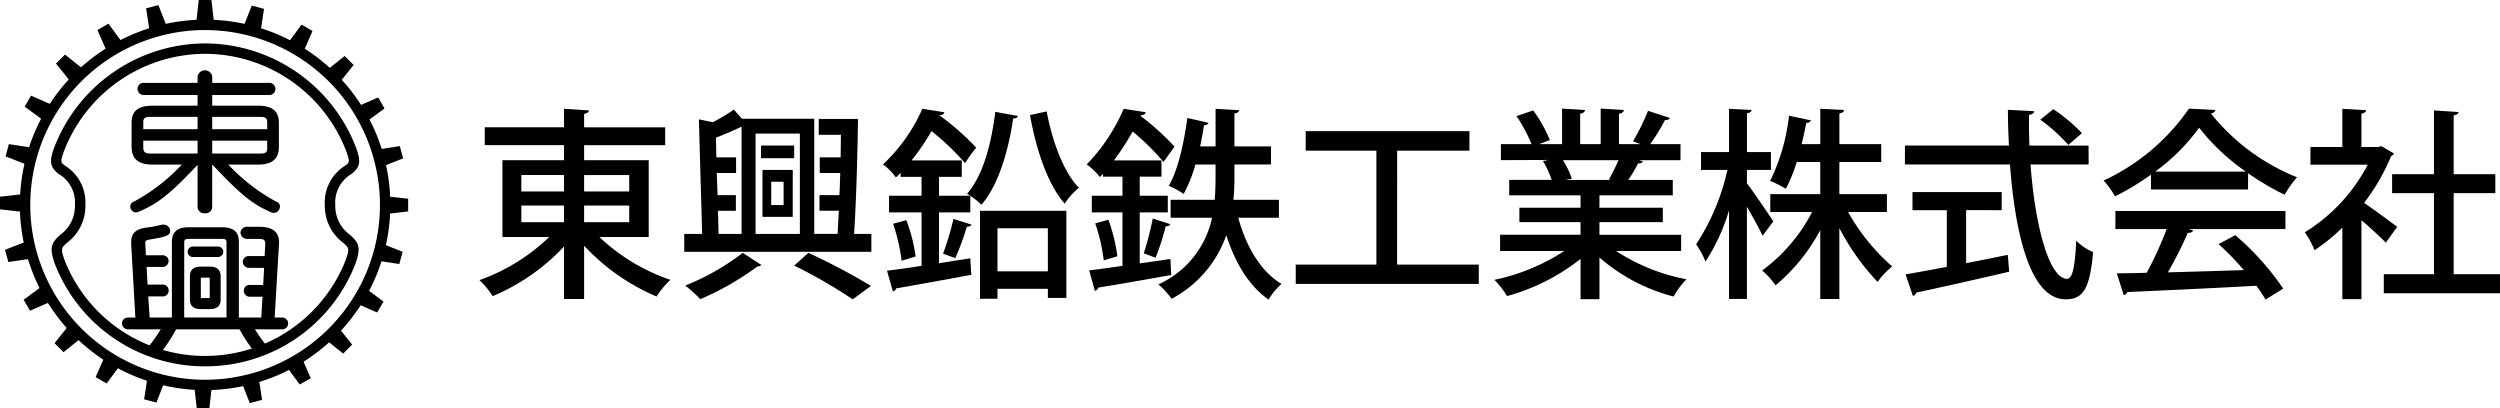 <svg id="シングルフッターロゴ" xmlns="http://www.w3.org/2000/svg" xmlns:xlink="http://www.w3.org/1999/xlink" width="297.407" height="48.556" viewBox="0 0 297.407 48.556">
  <defs>
    <clipPath id="clip-path">
      <rect id="長方形_7910" data-name="長方形 7910" width="297.407" height="48.556"/>
    </clipPath>
    <clipPath id="clip-path-2">
      <path id="パス_35709" data-name="パス 35709" d="M37.175,53.985h0m-17.4-25.1c-.43,1.25-.495,1.7.362,2.339a4.537,4.537,0,0,1,2.179,4.185,4.841,4.841,0,0,1-1.981,4.036c-.84.755-1.038,1.047-.47,2.7a18.582,18.582,0,0,0,34.629,0c.569-1.655.37-1.947-.47-2.7a4.84,4.84,0,0,1-1.981-4.036,4.537,4.537,0,0,1,2.179-4.185c.857-.642.792-1.089.362-2.339a18.582,18.582,0,0,0-34.81,0m17.4-12.073h0Z" transform="translate(-19.47 -16.813)"/>
    </clipPath>
  </defs>
  <g id="グループ_52497" data-name="グループ 52497">
    <g id="グループ_52496" data-name="グループ 52496" clip-path="url(#clip-path)">
      <path id="パス_35657" data-name="パス 35657" d="M185.355,52.74h-5.873a23.137,23.137,0,0,0,8.459,5.1,9.2,9.2,0,0,0-1.643,1.982,25.185,25.185,0,0,1-8.629-6.042v6.332h-2.392V53.876a24.785,24.785,0,0,1-8.484,5.9,10.822,10.822,0,0,0-1.571-1.91,23.026,23.026,0,0,0,8.29-5.124h-5.559V43.6h7.324V41.815H165.85V39.688h9.426v-2.2l2.973.193c-.024.193-.193.338-.58.411v1.6h9.644v2.127h-9.644V43.6h7.686ZM170.2,47.326h5.076V45.368H170.2Zm0,3.65h5.076V48.993H170.2Zm12.834-5.607h-5.366v1.958h5.366Zm0,3.625h-5.366v1.982h5.366Z" transform="translate(-108.181 -24.546)"/>
      <path id="パス_35658" data-name="パス 35658" d="M256.447,38.881c-.048,4.3-.217,9.934-.459,13.68h2.054v2.127h-22.26V52.56h2.127l-.387-13.631,1.668.338a21.778,21.778,0,0,0,2.489-1.5l.967,1.088h8.6v13.7h2.779l.145-2.755h-2.3V47.944h2.369c.048-.87.072-1.74.1-2.635H251.9V43.449h2.49c0-.919.024-1.813.024-2.683h-2.634V38.881Zm-11.48,17.378a.815.815,0,0,1-.483.169,33.435,33.435,0,0,1-6.792,3.891A16.682,16.682,0,0,0,235.9,58.7a28.208,28.208,0,0,0,6.84-3.891Zm-5.172-6.453.073,2.755H242.6V39.8c-.846.411-1.982.894-3.045,1.305l.048,2.345h2.345V45.31h-2.3l.1,2.635h2.175v1.861Zm9.74-9.184h-5.269V52.56h5.269Zm-.677,2.925h-3.94v-1.5h3.94Zm-3.77,1.4h3.6V50.53h-3.6Zm1.039,4.182H247.6v-2.78h-1.474Zm9.692,11.214a56.563,56.563,0,0,0-6.961-4.012l1.692-1.523a75.617,75.617,0,0,1,7.444,3.94Z" transform="translate(-154.381 -24.73)"/>
      <path id="パス_35659" data-name="パス 35659" d="M310.912,49.815v6.042l3.722-.58.121,1.958c-3.311.628-6.767,1.233-8.942,1.62a.493.493,0,0,1-.387.362l-.7-2.465c1.136-.145,2.562-.338,4.109-.58V49.815h-3.867V47.833h3.867V45.586h-2.49V45.1c-.169.193-.362.363-.556.556a6.721,6.721,0,0,0-1.547-1.547,20.2,20.2,0,0,0,4.689-6.622l2.61.411c-.024.218-.193.338-.531.338l-.025.048a31.13,31.13,0,0,1,4.351,3.819c-.6.749-.967,1.305-1.329,1.837a29.241,29.241,0,0,0-3.988-3.795,27.849,27.849,0,0,1-2.369,3.481h5.97v1.958h-2.707v2.248h3.722v1.982Zm-4.447,5.752a22.319,22.319,0,0,0-1.015-4.4l1.571-.435a19.376,19.376,0,0,1,1.112,4.326Zm8.314-4.3c-.072.169-.266.242-.556.242a30.3,30.3,0,0,1-1.378,3.746l-1.45-.532a32.722,32.722,0,0,0,1.233-4.133Zm5.511-12.931c-.049.217-.242.314-.556.314-.6,4.037-1.789,7.952-3.77,10.248a9.687,9.687,0,0,0-1.716-1.305c1.837-2.055,2.877-5.8,3.36-9.74Zm-4.5,21.753V49.622h10.272V59.991h-2.2V58.9h-5.994v1.185Zm8.072-8.387h-5.994v5.124h5.994Zm-.145-13.9c.677,3.553,2.006,7.227,3.843,9.088a7.463,7.463,0,0,0-1.692,1.885c-2.03-2.3-3.383-6.381-4.133-10.538Z" transform="translate(-199.205 -24.546)"/>
      <path id="パス_35660" data-name="パス 35660" d="M380.76,55.882c1.184-.169,2.441-.338,3.65-.532l.1,1.909c-3.215.58-6.55,1.16-8.677,1.5a.519.519,0,0,1-.411.387l-.677-2.441c1.112-.121,2.465-.314,3.964-.532V49.815h-3.65V47.833h3.65V45.561h-2.32v-.338l-.363.387a7.665,7.665,0,0,0-1.571-1.5,22.043,22.043,0,0,0,4.4-6.622l2.61.411c-.048.218-.217.338-.532.338l-.048.121a30.771,30.771,0,0,1,4.012,3.625l-1.305,1.837a27.564,27.564,0,0,0-3.674-3.625,31.634,31.634,0,0,1-2.224,3.432h5.656v1.933H380.76v2.272H384.1v1.982H380.76Zm-4.278-.362a21.545,21.545,0,0,0-1.015-4.4l1.571-.435a20.652,20.652,0,0,1,1.063,4.35Zm7.928-4.3c-.1.17-.266.242-.556.242a29.368,29.368,0,0,1-1.209,3.746l-1.4-.532a35.635,35.635,0,0,0,1.063-4.133Zm12.907-.773h-4.834c.942,3.432,2.634,6.357,5.148,7.879a7.748,7.748,0,0,0-1.547,1.861c-2.369-1.668-3.964-4.375-5.027-7.662a13.6,13.6,0,0,1-6.5,7.565,10.325,10.325,0,0,0-1.571-1.716,11.24,11.24,0,0,0,6.381-7.927h-4.93V48.317h5.245c.072-.967.1-1.909.1-2.8v-1.4h-2.393a17.077,17.077,0,0,1-1.4,3.5,11.1,11.1,0,0,0-1.764-.967c1.063-1.837,1.788-5,2.2-8.072l2.513.58c-.048.169-.218.29-.532.29-.121.822-.29,1.668-.459,2.514h1.837V37.489l2.8.169c-.024.193-.193.338-.556.387V41.96h4.351v2.151h-4.351v1.4c0,.895-.024,1.837-.121,2.8h5.414Z" transform="translate(-245.176 -24.546)"/>
      <path id="パス_35661" data-name="パス 35661" d="M458.542,61.069h9.716v2.3H446.482v-2.3h9.595V47.51h-8.411V45.19h19.481v2.32h-8.6Z" transform="translate(-292.338 -29.588)"/>
      <path id="パス_35662" data-name="パス 35662" d="M537.154,54.361h-7.734a23.117,23.117,0,0,0,8.363,3.36,9.822,9.822,0,0,0-1.522,2.054,21.649,21.649,0,0,1-8.822-4.64V60.09H525.19V55.3a24.525,24.525,0,0,1-8.75,4.423,10.374,10.374,0,0,0-1.5-1.933,24.227,24.227,0,0,0,8.315-3.432h-7.638V52.428h9.571v-1.5h-7.275V49.213h7.275V47.739h-8.484V45.9h5.052a11.69,11.69,0,0,0-1.039-2.248l.58-.1v-.024l-5.583.024V41.649h3.649a18.807,18.807,0,0,0-1.789-3.335l1.982-.677a16.472,16.472,0,0,1,1.982,3.529l-1.3.483h2.755v-4.23l2.731.169c-.024.218-.218.387-.58.435v3.625h2.441v-4.23l2.755.169q-.036.363-.58.435v3.625h2.562l-.895-.338a25.233,25.233,0,0,0,1.788-3.625l2.61.846c-.072.169-.266.266-.58.242a27.286,27.286,0,0,1-1.764,2.876h3.6v1.909h-4.931l.459.145c-.073.17-.266.242-.58.242a17.183,17.183,0,0,1-1.16,1.958h5.293v1.837h-8.725v1.474h7.541v1.716h-7.541v1.5h9.716Zm-8.58-8.532a24.693,24.693,0,0,0,1.136-2.272h-6.622a9.538,9.538,0,0,1,1.063,2.2l-.725.145h5.365Z" transform="translate(-337.163 -24.5)"/>
      <path id="パス_35663" data-name="パス 35663" d="M590.493,46.358c.725.918,2.683,3.819,3.142,4.52l-1.281,1.716c-.363-.822-1.16-2.224-1.861-3.456V60.111h-2.127V49.573a23.521,23.521,0,0,1-2.8,6.091,10.507,10.507,0,0,0-1.112-2.055,26.736,26.736,0,0,0,3.722-8.846h-3.142V42.636h3.335V37.488l2.683.145c-.024.193-.193.339-.556.387v4.616h2.852v2.127h-2.852Zm16.653,3.408H602.53a24.379,24.379,0,0,0,5.245,6.477,9.724,9.724,0,0,0-1.74,1.837,28.149,28.149,0,0,1-4.544-6.4v8.435h-2.272V51.917a22,22,0,0,1-5.317,6.574,9.258,9.258,0,0,0-1.595-1.765,20.127,20.127,0,0,0,5.945-6.961h-4.979V47.639h5.946V43.82h-2.8a17.6,17.6,0,0,1-1.3,3.191,11.205,11.205,0,0,0-1.861-.943A23.564,23.564,0,0,0,595.5,38.31l2.61.556a.539.539,0,0,1-.556.29c-.145.75-.314,1.619-.556,2.538h2.223V37.488l2.828.145c-.024.218-.193.339-.556.411v3.65h4.979V43.82H601.49v3.819h5.656Z" transform="translate(-382.675 -24.546)"/>
      <path id="パス_35664" data-name="パス 35664" d="M678.262,44.2H671.35c.532,7.275,2.2,13.583,4.35,13.607.628,0,.943-1.378,1.088-4.544a5.777,5.777,0,0,0,2.006,1.354c-.387,4.472-1.233,5.632-3.287,5.632-4.085-.024-5.97-7.468-6.6-16.049h-12.5V41.955h12.374c-.072-1.4-.121-2.828-.121-4.254l3.142.169c-.024.218-.218.363-.628.435-.024,1.208,0,2.441.048,3.65h7.033Zm-14.574,5.438v6.308c1.619-.314,3.311-.653,4.955-.991l.169,2.006c-4.036.943-8.339,1.909-11.069,2.489a.461.461,0,0,1-.387.387l-.87-2.562c1.33-.218,3.021-.532,4.906-.894V49.641h-4.084V47.49h10.611v2.151Zm10.369-12.012a19.84,19.84,0,0,1,3.408,2.852l-1.619,1.4a19.854,19.854,0,0,0-3.335-3Z" transform="translate(-429.793 -24.638)"/>
      <path id="パス_35665" data-name="パス 35665" d="M730.5,47.038V45.274a29.645,29.645,0,0,1-4.278,2.586,9.713,9.713,0,0,0-1.353-1.885,25.078,25.078,0,0,0,10.151-8.556l3.166.169a.653.653,0,0,1-.556.411,25.007,25.007,0,0,0,10.248,7.589,12.446,12.446,0,0,0-1.474,2.079,31.458,31.458,0,0,1-4.35-2.562v1.934Zm-4.23,4.713V49.6H746.5v2.151H735l.532.169q-.145.29-.652.29a47.54,47.54,0,0,1-2.369,4.689c2.8-.072,5.946-.17,9.039-.266a33.125,33.125,0,0,0-3-3.094l1.982-1.064a31.937,31.937,0,0,1,5.7,6.357l-2.1,1.305a19.179,19.179,0,0,0-1.087-1.643c-5.656.314-11.6.58-15.372.749a.49.49,0,0,1-.41.363l-.822-2.586C727.458,57,728.666,57,730,56.948a41.913,41.913,0,0,0,2.369-5.2Zm15.517-6.84a25.231,25.231,0,0,1-5.559-5.221,23.144,23.144,0,0,1-5.221,5.221Z" transform="translate(-474.617 -24.5)"/>
      <path id="パス_35666" data-name="パス 35666" d="M804.782,42.806a.621.621,0,0,1-.338.315,24.267,24.267,0,0,1-3.215,5.559c1.185.8,3.335,2.393,3.94,2.852l-1.353,1.885c-.628-.653-1.837-1.765-2.9-2.683v9.4h-2.272V51.628a22.059,22.059,0,0,1-3.311,2.683,9.45,9.45,0,0,0-1.16-2.127,20.632,20.632,0,0,0,7.492-8.049h-6.816v-2.1h3.795V37.489l2.827.169c-.024.193-.169.338-.555.411v3.964h2.006l.363-.1Zm7.106,14.357h5.51v2.272H803.574V57.163h5.97V47.519h-4.979V45.272h4.979V37.682l2.924.193c-.025.193-.193.338-.58.387v7.009h4.955v2.248h-4.955Z" transform="translate(-519.992 -24.546)"/>
      <path id="パス_35667" data-name="パス 35667" d="M28.883,50.839A22.037,22.037,0,1,1,50.919,28.8,22.062,22.062,0,0,1,28.883,50.839m0-42.833a20.8,20.8,0,1,0,20.8,20.8,20.82,20.82,0,0,0-20.8-20.8" transform="translate(-4.482 -4.43)"/>
      <path id="パス_35668" data-name="パス 35668" d="M35.922,53.377h-.016a19.1,19.1,0,0,1-17.884-12.23c-.644-1.874-.431-2.432.632-3.389a4.237,4.237,0,0,0,1.776-3.575A3.936,3.936,0,0,0,18.5,30.494c-1.2-.9-1.02-1.749-.577-3.037A19.3,19.3,0,0,1,35.906,14.964h.016A19.3,19.3,0,0,1,53.9,27.44c.449,1.3.631,2.152-.571,3.053A3.936,3.936,0,0,0,51.4,34.182a4.236,4.236,0,0,0,1.776,3.575c1.063.957,1.277,1.515.641,3.365A19.1,19.1,0,0,1,35.922,53.377M35.914,16.2A18.052,18.052,0,0,0,19.089,27.875c-.413,1.2-.348,1.25.154,1.626a5.141,5.141,0,0,1,2.427,4.681,5.461,5.461,0,0,1-2.186,4.5c-.691.621-.763.686-.3,2.04A17.962,17.962,0,0,0,52.65,40.7c.456-1.33.384-1.4-.307-2.017a5.461,5.461,0,0,1-2.186-4.5A5.141,5.141,0,0,1,52.584,29.5c.5-.376.567-.425.148-1.642A18.047,18.047,0,0,0,35.914,16.2" transform="translate(-11.514 -9.798)"/>
      <path id="パス_35669" data-name="パス 35669" d="M69.721,2.767h-2.13L67.9,0h1.51Z" transform="translate(-44.256 0)"/>
      <path id="パス_35670" data-name="パス 35670" d="M52.825,4.332l-2.057.551-.417-2.754,1.458-.39Z" transform="translate(-32.968 -1.139)"/>
      <path id="パス_35671" data-name="パス 35671" d="M36.533,10.393l-1.844,1.065L33.573,8.906l1.307-.755Z" transform="translate(-21.982 -5.337)"/>
      <path id="パス_35672" data-name="パス 35672" d="M22.544,20.539l-1.506,1.506L19.3,19.869,20.368,18.8Z" transform="translate(-12.637 -12.31)"/>
      <path id="パス_35673" data-name="パス 35673" d="M11.812,34.077l-1.065,1.844L8.505,34.269l.755-1.307Z" transform="translate(-5.569 -21.582)"/>
      <path id="パス_35674" data-name="パス 35674" d="M5.066,50.086l-.551,2.057L1.922,51.127l.391-1.458Z" transform="translate(-1.258 -32.521)"/>
      <path id="パス_35675" data-name="パス 35675" d="M2.768,66.885v2.13L0,68.7v-1.51Z" transform="translate(0 -43.794)"/>
      <path id="パス_35676" data-name="パス 35676" d="M4.332,83.128l.551,2.057L2.13,85.6l-.39-1.458Z" transform="translate(-1.139 -54.429)"/>
      <path id="パス_35677" data-name="パス 35677" d="M10.394,98.5l1.065,1.844-2.552,1.115-.755-1.307Z" transform="translate(-5.338 -64.493)"/>
      <path id="パス_35678" data-name="パス 35678" d="M20.539,111.949l1.506,1.506-2.176,1.738L18.8,114.125Z" transform="translate(-12.311 -73.3)"/>
      <path id="パス_35679" data-name="パス 35679" d="M34.078,122.563l1.844,1.065-1.652,2.242-1.307-.755Z" transform="translate(-21.583 -80.249)"/>
      <path id="パス_35680" data-name="パス 35680" d="M50.086,129.616l2.057.551-1.016,2.593-1.458-.391Z" transform="translate(-32.522 -84.867)"/>
      <path id="パス_35681" data-name="パス 35681" d="M66.885,132.629h2.13l-.31,2.767H67.2Z" transform="translate(-43.794 -86.84)"/>
      <path id="パス_35682" data-name="パス 35682" d="M83.129,130.35l2.057-.551.417,2.754-1.458.39Z" transform="translate(-54.429 -84.987)"/>
      <path id="パス_35683" data-name="パス 35683" d="M98.5,123.981l1.844-1.065,1.115,2.552-1.307.755Z" transform="translate(-64.493 -80.48)"/>
      <path id="パス_35684" data-name="パス 35684" d="M111.95,113.954l1.506-1.506,1.738,2.176-1.067,1.067Z" transform="translate(-73.3 -73.627)"/>
      <path id="パス_35685" data-name="パス 35685" d="M122.563,100.955l1.065-1.844,2.242,1.652-.755,1.307Z" transform="translate(-80.249 -64.893)"/>
      <path id="パス_35686" data-name="パス 35686" d="M129.617,85.867l.551-2.057,2.593,1.016-.391,1.458Z" transform="translate(-84.868 -54.875)"/>
      <path id="パス_35687" data-name="パス 35687" d="M132.629,69.72v-2.13l2.767.31v1.51Z" transform="translate(-86.84 -44.256)"/>
      <path id="パス_35688" data-name="パス 35688" d="M130.35,52.824l-.551-2.057,2.754-.417.39,1.458Z" transform="translate(-84.987 -32.967)"/>
      <path id="パス_35689" data-name="パス 35689" d="M123.981,36.532l-1.065-1.844,2.552-1.115.755,1.307Z" transform="translate(-80.481 -21.982)"/>
      <path id="パス_35690" data-name="パス 35690" d="M113.955,22.544l-1.506-1.506,2.176-1.738,1.067,1.067Z" transform="translate(-73.627 -12.637)"/>
      <path id="パス_35691" data-name="パス 35691" d="M100.955,11.811l-1.844-1.065L100.763,8.5l1.307.755Z" transform="translate(-64.894 -5.569)"/>
      <path id="パス_35692" data-name="パス 35692" d="M85.867,5.065,83.81,4.514l1.016-2.593,1.458.391Z" transform="translate(-54.875 -1.258)"/>
    </g>
  </g>
  <g id="グループ_52499" data-name="グループ 52499" transform="translate(6.722 5.805)">
    <g id="グループ_52498" data-name="グループ 52498" clip-path="url(#clip-path-2)">
      <path id="パス_35693" data-name="パス 35693" d="M68.122,92.327H67.007c-.757,0-1.115.323-1.115.97V96.1c0,.647.358.97,1.115.97h1.115c.757,0,1.115-.323,1.115-.97V93.3c0-.647-.358-.97-1.115-.97m.126,3.524c0,.162-.063.216-.211.216h-.947c-.147,0-.21-.054-.21-.216V93.513c0-.126.063-.18.21-.18h.947c.147,0,.211.054.211.18Z" transform="translate(-49.865 -66.257)"/>
      <path id="パス_35694" data-name="パス 35694" d="M67.828,96.933H66.713c-1.05,0-1.27-.612-1.27-1.125V93c0-.513.22-1.125,1.27-1.125h1.115c1.05,0,1.27.612,1.27,1.125v2.806c0,.513-.221,1.125-1.27,1.125m-1.115-4.746c-.664,0-.96.251-.96.815v2.806c0,.563.3.815.96.815h1.115c.664,0,.96-.251.96-.815V93c0-.564-.3-.815-.96-.815Zm1.031,3.74H66.8a.329.329,0,0,1-.366-.37V93.218a.319.319,0,0,1,.366-.335h.947a.319.319,0,0,1,.365.335v2.339a.329.329,0,0,1-.365.37m-.994-.312c.006,0,.021,0,.047,0h.947a.212.212,0,0,0,.052,0s0-.021,0-.056V93.218c.007-.017-.008-.025-.055-.025H66.8a.156.156,0,0,0-.063.008l.007,2.356a.2.2,0,0,0,.006.058h0" transform="translate(-49.571 -65.962)"/>
      <path id="パス_35695" data-name="パス 35695" d="M49.927,111.57a.9.9,0,0,0-.341.337A18.46,18.46,0,0,1,46.25,116.1a.535.535,0,0,0-.137.655.81.81,0,0,0,1.085.254,20.293,20.293,0,0,0,3.775-4.955.457.457,0,0,0,.052-.421c-.159-.281-.713-.279-1.1-.061" transform="translate(-36.875 -78.754)"/>
      <path id="パス_35696" data-name="パス 35696" d="M46.492,116.98a1,1,0,0,1-.251-.032.889.889,0,0,1-.558-.409.687.687,0,0,1,.163-.84,18.132,18.132,0,0,0,3.308-4.154,1.059,1.059,0,0,1,.4-.4c.444-.251,1.1-.252,1.308.12a.6.6,0,0,1-.05.57,20.3,20.3,0,0,1-3.836,5.018.991.991,0,0,1-.489.129m3.742-5.7a1.1,1.1,0,0,0-.524.137.748.748,0,0,0-.282.278,18.38,18.38,0,0,1-3.361,4.224.391.391,0,0,0-.113.47.579.579,0,0,0,.365.262.691.691,0,0,0,.51-.067,20.711,20.711,0,0,0,3.716-4.9c.077-.146.069-.238.052-.269a.408.408,0,0,0-.362-.139" transform="translate(-36.582 -78.462)"/>
      <path id="パス_35697" data-name="パス 35697" d="M83.618,111.205a.9.9,0,0,1,.341.337,18.46,18.46,0,0,0,3.336,4.192.535.535,0,0,1,.137.655.81.81,0,0,1-1.085.254,20.293,20.293,0,0,1-3.775-4.955.457.457,0,0,1-.052-.421c.159-.281.713-.279,1.1-.061" transform="translate(-60.732 -78.515)"/>
      <path id="パス_35698" data-name="パス 35698" d="M86.465,116.613a.993.993,0,0,1-.488-.126,20.234,20.234,0,0,1-3.834-5.014.6.6,0,0,1-.052-.574c.21-.373.865-.37,1.309-.12a1.056,1.056,0,0,1,.4.4,18.13,18.13,0,0,0,3.311,4.159.687.687,0,0,1,.162.84.921.921,0,0,1-.809.439m-3.741-5.7a.408.408,0,0,0-.362.139c-.017.031-.026.123.054.273a20.546,20.546,0,0,0,3.724,4.9.658.658,0,0,0,.863-.2.389.389,0,0,0-.113-.47,18.387,18.387,0,0,1-3.363-4.23.748.748,0,0,0-.28-.273,1.1,1.1,0,0,0-.524-.137" transform="translate(-60.438 -78.223)"/>
      <path id="パス_35699" data-name="パス 35699" d="M43.1,90.005h18.24a.551.551,0,1,0,0-1.1h-1.01l.526-9.017v-.126c0-1.132-.779-1.653-2.167-1.653h-1.41c-.463,0-.694.288-.694.539a.628.628,0,0,0,.694.592h1.389c.568,0,.862.2.862.719v.054l-.084,1.58h-2a.537.537,0,0,0-.589.521.592.592,0,0,0,.589.575h1.956l-.126,2.335H57.556a.516.516,0,0,0-.568.521.549.549,0,0,0,.568.575h1.662l-.168,2.784H56.083V79.766c0-1.132-.589-1.6-1.894-1.6H50.318c-1.284,0-1.894.467-1.894,1.6v9.143H45.479l-.19-2.82h1.894a.513.513,0,0,0,.547-.539.527.527,0,0,0-.547-.557H45.227L45.1,82.587h2.041a.563.563,0,0,0,.589-.539.54.54,0,0,0-.589-.539h-2.1l-.084-1.563V79.82c0-.233.084-.395.694-.5,1.894-.306,2.272-.467,2.272-.862a.654.654,0,0,0-.694-.593.53.53,0,0,0-.168.018,17.046,17.046,0,0,1-1.746.323c-1.262.162-1.725.629-1.725,1.6V80l.505,8.91H43.1a.551.551,0,1,0,0,1.1m6.48-10.239c0-.323.21-.521.61-.521h4.124c.4,0,.61.2.61.521v9.143H49.582Z" transform="translate(-34.544 -56.785)"/>
      <path id="パス_35700" data-name="パス 35700" d="M61.048,89.866H42.807a.715.715,0,0,1-.765-.712.707.707,0,0,1,.765-.694h.824l-.5-8.746v-.206c0-1.075.539-1.583,1.861-1.753a11.757,11.757,0,0,0,1.28-.225l.454-.1a.651.651,0,0,1,.2-.021.8.8,0,0,1,.849.748c0,.545-.541.715-2.4,1.015-.564.1-.564.221-.564.349v.126l.076,1.408h1.957a.7.7,0,0,1,.744.694.721.721,0,0,1-.744.694H44.969l.11,2.1h1.809a.685.685,0,0,1,.7.712.669.669,0,0,1-.7.694H45.161l.169,2.51h2.645V79.472c0-1.2.651-1.754,2.048-1.754h3.871c1.417,0,2.049.541,2.049,1.754V88.46h2.665l.149-2.474h-1.5a.7.7,0,0,1-.723-.73.67.67,0,0,1,.723-.676h1.578l.109-2.025H57.156a.748.748,0,0,1-.744-.73.688.688,0,0,1,.744-.676h1.852l.076-1.433V79.67c0-.338-.12-.563-.708-.563H56.987a.784.784,0,0,1-.849-.748.762.762,0,0,1,.849-.694H58.4c1.919,0,2.322.983,2.322,1.808V79.6L60.2,88.46h.846a.705.705,0,1,1,0,1.406m-18.24-1.1a.4.4,0,1,0,0,.786h18.24c.422,0,.455-.308.455-.4,0-.186-.119-.384-.455-.384H59.874l.535-9.181v-.117c0-1.008-.658-1.5-2.012-1.5h-1.41c-.35,0-.539.2-.539.384a.477.477,0,0,0,.539.437h1.389c.685,0,1.018.286,1.018.874v.054L59.3,81.459H57.156a.385.385,0,0,0-.434.366.439.439,0,0,0,.434.42h2.12l-.143,2.645H57.261a.362.362,0,0,0-.413.366.4.4,0,0,0,.413.42h1.827L58.9,88.77H55.633v-9.3c0-1.025-.5-1.444-1.739-1.444H50.023c-1.235,0-1.738.418-1.738,1.444v9.3H45.04l-.21-3.13h2.059a.36.36,0,0,0,.392-.384.373.373,0,0,0-.392-.4h-2.1l-.142-2.717h2.2a.411.411,0,0,0,.434-.384.384.384,0,0,0-.434-.384H44.6L44.5,79.526c0-.372.223-.549.822-.655,1.846-.3,2.144-.453,2.144-.709a.5.5,0,0,0-.539-.438.328.328,0,0,0-.126.012l-.463.1a12.022,12.022,0,0,1-1.308.23c-1.157.148-1.588.54-1.588,1.445v.2l.514,9.065Zm11.978,0H49.132v-9.3A.672.672,0,0,1,49.9,78.8h4.124a.672.672,0,0,1,.765.676Zm-5.344-.31h5.034V79.472c0-.243-.153-.366-.455-.366H49.9c-.3,0-.455.123-.455.366Z" transform="translate(-34.249 -56.491)"/>
      <path id="パス_35701" data-name="パス 35701" d="M68.613,85.407H65.52a.469.469,0,0,0,0,.934h3.093a.469.469,0,0,0,0-.934" transform="translate(-49.346 -61.726)"/>
      <path id="パス_35702" data-name="パス 35702" d="M68.319,86.2H65.226a.624.624,0,0,1,0-1.244h3.093a.624.624,0,0,1,0,1.244m-3.093-.934a.316.316,0,0,0,0,.624h3.093a.316.316,0,0,0,0-.624Z" transform="translate(-49.052 -61.432)"/>
      <path id="パス_35703" data-name="パス 35703" d="M55.078,35.625v5.191c0,.377-.358.557-.715.557s-.715-.18-.715-.557V35.625l-1.494-.036H48.2c-1.662,0-2.4-.593-2.4-2.012V30.793c0-1.383.715-1.9,2.4-1.9h5.449V27.308H47.135a.579.579,0,0,1-.631-.575.567.567,0,0,1,.631-.557h6.513v-.934c0-.377.358-.557.715-.557s.715.18.715.557v.934h6.844a.574.574,0,1,1,0,1.132H55.078v1.581h5.533c1.683,0,2.4.521,2.4,1.922v2.82c0,1.4-.779,1.958-2.356,1.958H56.529Zm-1.431-5.712h-5.8c-.694,0-.968.216-.968.791v.988h6.769Zm0,2.829H46.879v.98c0,.593.273.862.968.862h5.8ZM61.931,30.7c0-.557-.273-.791-.968-.791H55.078v1.778h6.853Zm0,2.038H55.078v1.842h5.927c.673,0,.926-.215.926-.808Z" transform="translate(-36.71 -21.968)"/>
      <path id="パス_35704" data-name="パス 35704" d="M54.069,41.234a.775.775,0,0,1-.87-.712V35.482l-1.342-.032H47.9c-1.766,0-2.553-.668-2.553-2.167V30.5c0-1.443.764-2.059,2.553-2.059H53.2V27.168H46.841a.734.734,0,0,1-.786-.73.718.718,0,0,1,.786-.712H53.2v-.779a.888.888,0,0,1,1.741,0v.779h6.689a.728.728,0,1,1,0,1.442H54.939v1.271h5.378c1.79,0,2.553.621,2.553,2.077v2.82c0,1.441-.8,2.113-2.511,2.113H56.236l-1.3.032v5.04a.775.775,0,0,1-.871.712M47.9,28.749c-1.635,0-2.243.474-2.243,1.749v2.784c0,1.319.65,1.857,2.243,1.857H51.86l1.649.04v5.342c0,.317.352.4.56.4s.56-.085.56-.4V35.179l1.6-.04h4.127c1.543,0,2.2-.539,2.2-1.8v-2.82c0-1.288-.608-1.767-2.243-1.767H54.629V26.858h7c.356,0,.518-.217.518-.42s-.178-.4-.518-.4h-7V24.948c0-.317-.352-.4-.56-.4s-.56.085-.56.4v1.089H46.841c-.351,0-.476.216-.476.4a.425.425,0,0,0,.476.42h6.668v1.891Zm12.807,5.694H54.629V32.292h7.163V33.48c0,.675-.323.964-1.081.964m-5.772-.31h5.772c.655,0,.771-.211.771-.653V32.6H54.939Zm-1.431.31H47.552c-.766,0-1.123-.323-1.123-1.017V32.292h7.079ZM46.74,32.6v.825c0,.437.136.707.813.707H53.2V32.6Zm15.052-1.05H54.629V29.463h6.04c.776,0,1.123.292,1.123.946Zm-6.853-.31h6.543v-.833c0-.4-.133-.636-.813-.636h-5.73Zm-1.431.31H46.43V30.409c0-.663.336-.946,1.123-.946h5.956Zm-6.769-.31H53.2V29.773H47.552c-.687,0-.813.214-.813.636Z" transform="translate(-36.416 -21.673)"/>
      <path id="パス_35705" data-name="パス 35705" d="M53.362,55.535c-3.661,3.934-5.1,4.937-7.259,5.863a.539.539,0,0,1-.777-.494.474.474,0,0,1,.379-.449A22.236,22.236,0,0,0,51.9,55.5Z" transform="translate(-36.4 -42.143)"/>
      <path id="パス_35706" data-name="パス 35706" d="M45.559,61.309A.653.653,0,0,1,45.2,61.2a.719.719,0,0,1-.318-.6.626.626,0,0,1,.486-.6,22.3,22.3,0,0,0,6.131-4.916l.047-.049,1.875.046-.234.252c-3.635,3.906-5.075,4.941-7.312,5.9a.792.792,0,0,1-.311.067m6.111-5.952A22.351,22.351,0,0,1,45.48,60.3c-.145.049-.292.135-.292.31a.412.412,0,0,0,.179.336.39.39,0,0,0,.382.016c2.143-.919,3.546-1.915,6.971-5.574Z" transform="translate(-36.106 -41.845)"/>
      <path id="パス_35707" data-name="パス 35707" d="M74.212,55.5a22.225,22.225,0,0,0,6.194,4.956.474.474,0,0,1,.379.449.593.593,0,0,1-.808.556c-2.159-.925-3.567-1.991-7.228-5.925Z" transform="translate(-54.355 -42.142)"/>
      <path id="パス_35708" data-name="パス 35708" d="M79.545,61.365a.733.733,0,0,1-.289-.061c-2.127-.911-3.547-1.949-7.28-5.961l-.234-.252,1.875-.046.047.049a22.274,22.274,0,0,0,6.152,4.925.613.613,0,0,1,.465.588.808.808,0,0,1-.358.645.679.679,0,0,1-.377.116m-7.107-5.982c3.521,3.763,4.9,4.762,6.94,5.635a.379.379,0,0,0,.373-.028.493.493,0,0,0,.219-.386.335.335,0,0,0-.272-.3,22.339,22.339,0,0,1-6.21-4.946Z" transform="translate(-53.695 -41.845)"/>
    </g>
  </g>
</svg>
